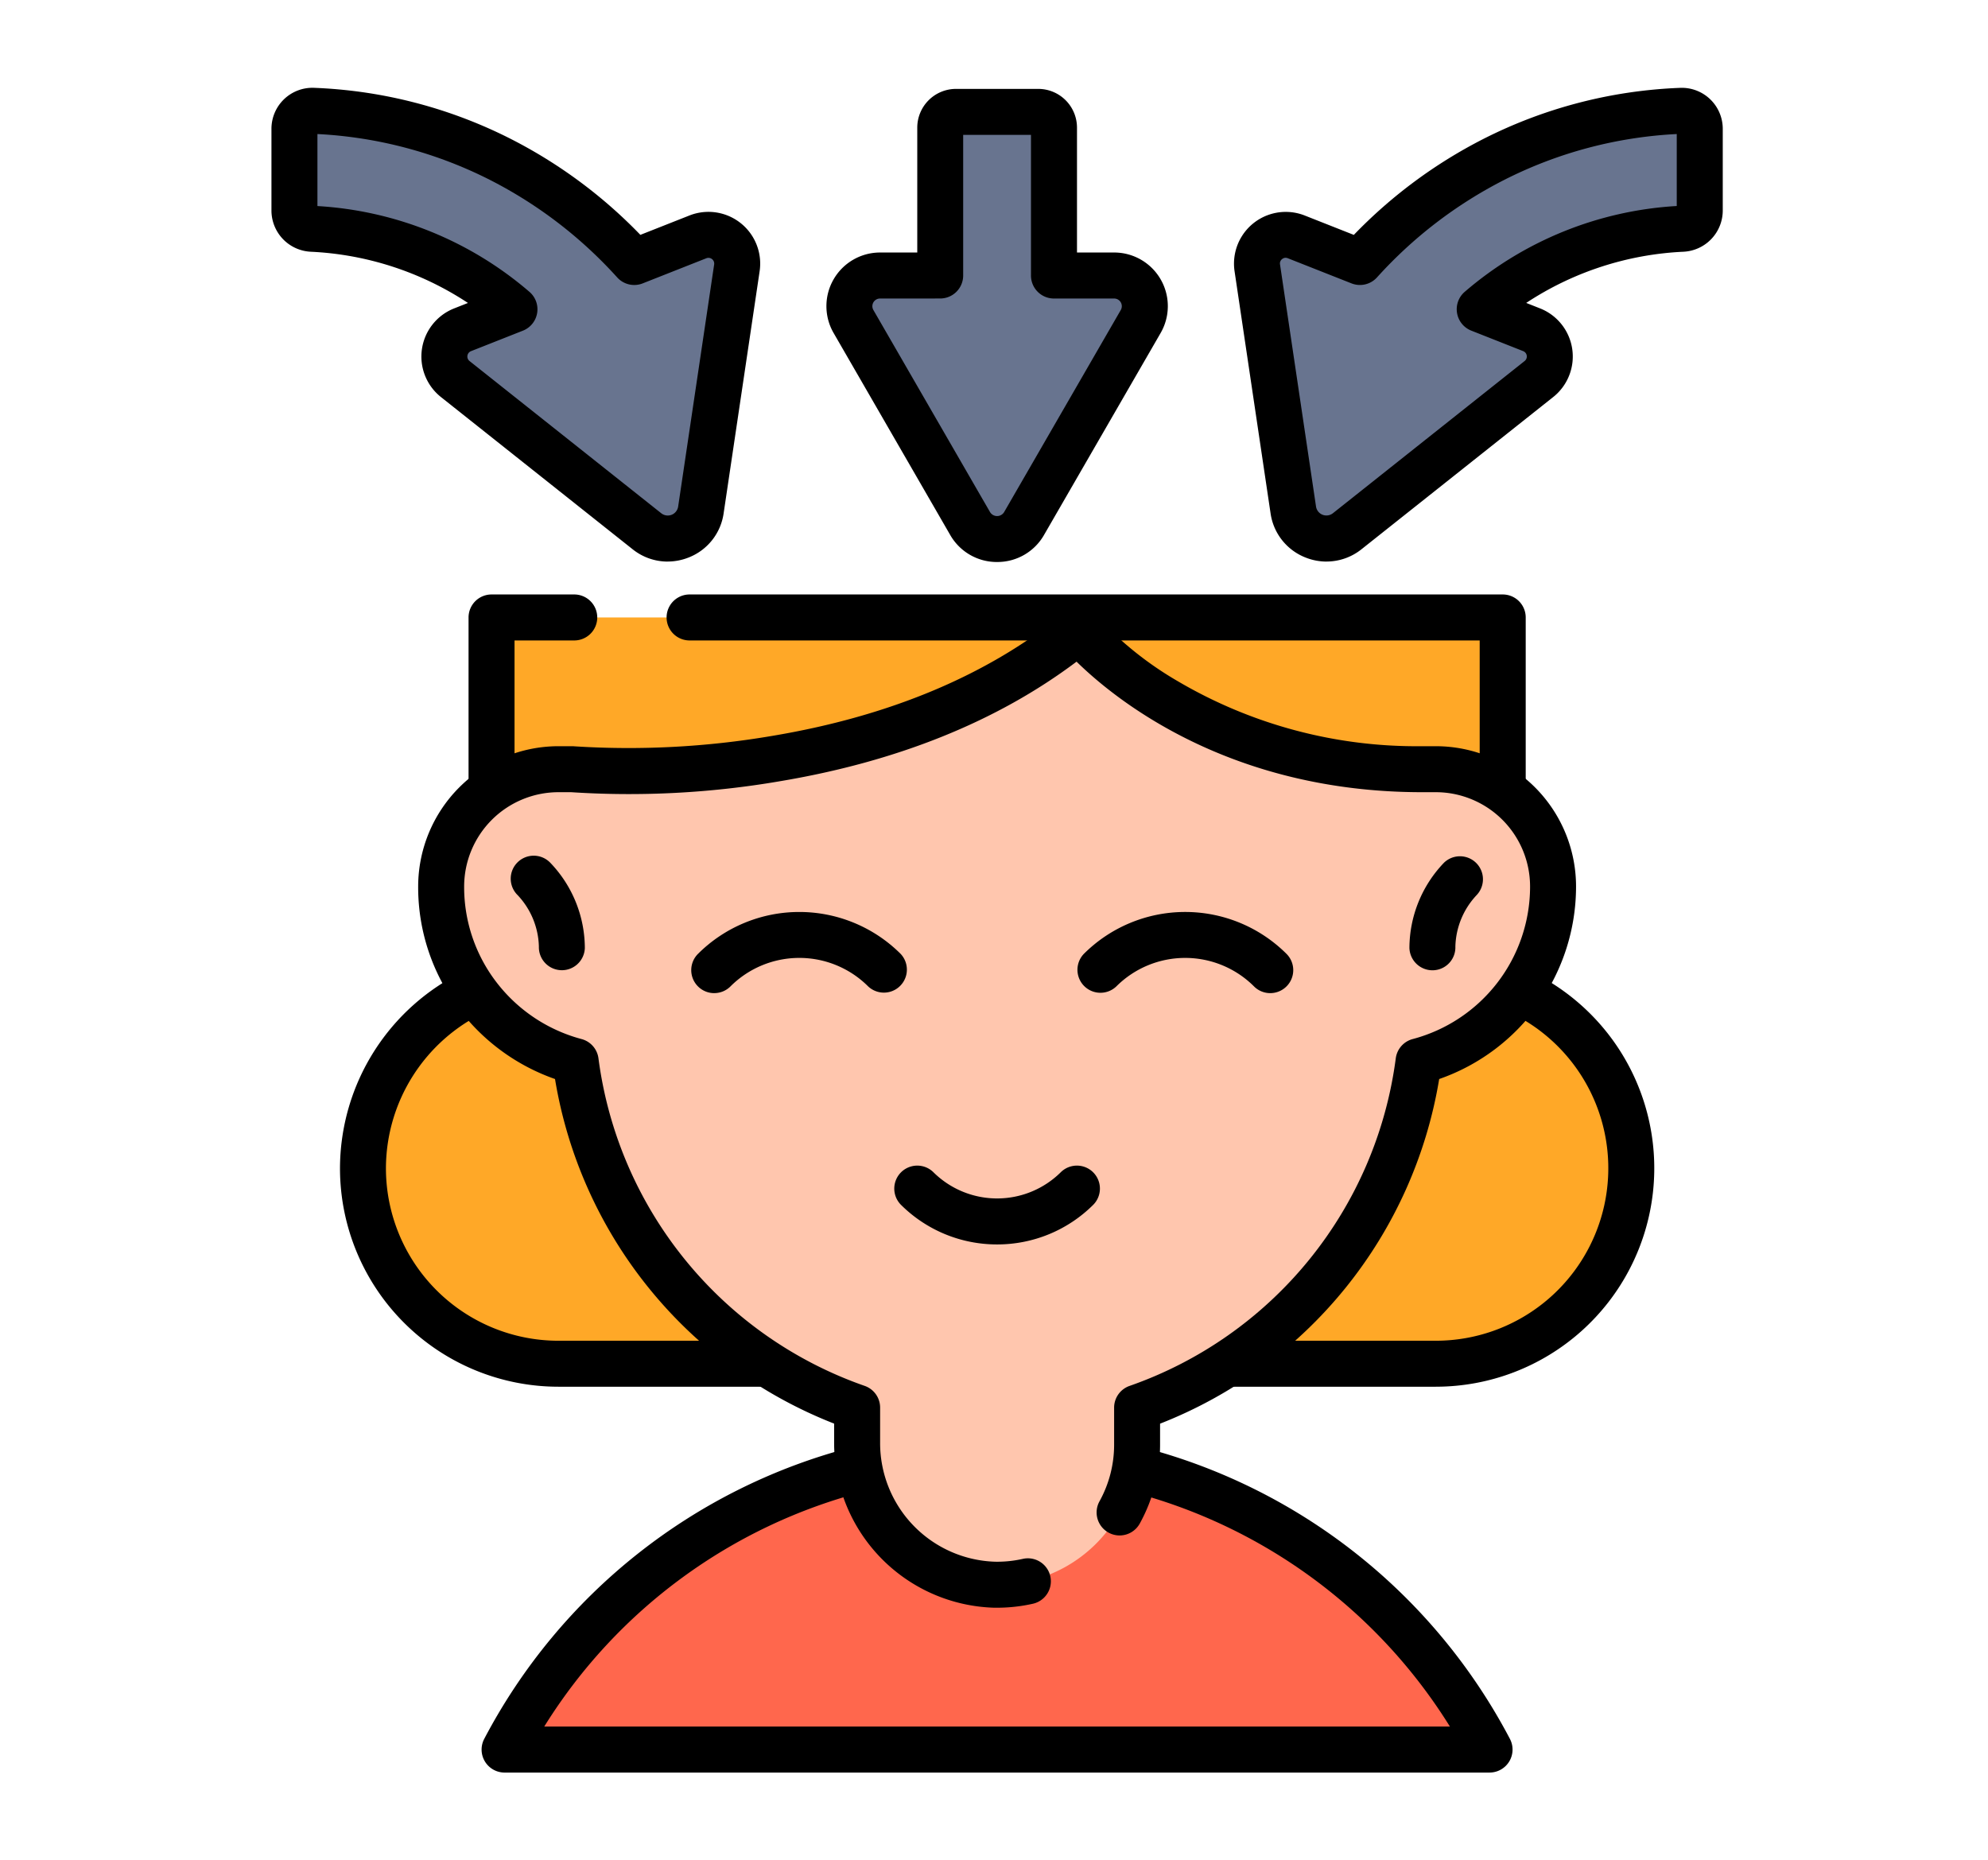 <svg xmlns="http://www.w3.org/2000/svg" xmlns:xlink="http://www.w3.org/1999/xlink" width="249" height="233" viewBox="0 0 249 233">
  <defs>
    <clipPath id="clip-path">
      <rect id="Rectángulo_12" data-name="Rectángulo 12" width="181.778" height="211.012" fill="none"/>
    </clipPath>
  </defs>
  <g id="Grupo_12" data-name="Grupo 12" transform="translate(-984 -335)">
    <rect id="Rectángulo_16" data-name="Rectángulo 16" width="249" height="233" transform="translate(984 335)" fill="none"/>
    <g id="Grupo_7" data-name="Grupo 7" transform="translate(1018 346)">
      <g id="Grupo_6" data-name="Grupo 6" clip-path="url(#clip-path)">
        <path id="Trazado_67" data-name="Trazado 67" d="M188.686,241.65A24.485,24.485,0,0,1,164.2,266.136H54.311a24.489,24.489,0,0,1-8.378-47.5V172.665H172.578v45.972a24.5,24.5,0,0,1,16.108,23.013" transform="translate(-18.366 -106.328)" fill="#ffa827"/>
        <path id="Trazado_68" data-name="Trazado 68" d="M233.454,192.563a2.879,2.879,0,0,1-2.88-2.88V170.928H131.559a2.88,2.88,0,0,1,0-5.759h101.9a2.879,2.879,0,0,1,2.88,2.88v21.635a2.879,2.879,0,0,1-2.88,2.88" transform="translate(-79.241 -101.712)"/>
        <path id="Trazado_69" data-name="Trazado 69" d="M67.137,192.559a2.879,2.879,0,0,1-2.88-2.88v-21.63a2.879,2.879,0,0,1,2.88-2.88H77.442a2.88,2.88,0,1,1,0,5.759H70.016v18.751a2.879,2.879,0,0,1-2.88,2.88" transform="translate(-39.57 -101.712)"/>
        <path id="Trazado_70" data-name="Trazado 70" d="M333.048,339.5H306.895a2.88,2.88,0,0,1,0-5.759h26.154a21.606,21.606,0,0,0,9.249-41.133,2.88,2.88,0,0,1,2.46-5.208,27.437,27.437,0,0,1,10.591,8.873,27.365,27.365,0,0,1-22.3,43.226" transform="translate(-187.214 -176.814)"/>
        <path id="Trazado_71" data-name="Trazado 71" d="M75.849,339.5H49.7a27.369,27.369,0,0,1-27.366-27.366A27.482,27.482,0,0,1,37.984,287.4a2.88,2.88,0,1,1,2.464,5.205,21.7,21.7,0,0,0-12.359,19.527A21.611,21.611,0,0,0,49.7,333.742H75.849a2.88,2.88,0,1,1,0,5.759" transform="translate(-13.75 -176.814)"/>
        <path id="Trazado_72" data-name="Trazado 72" d="M199.372,481.96H76a69.658,69.658,0,0,1,123.367,0" transform="translate(-46.804 -273.828)" fill="#ff674d"/>
        <path id="Trazado_73" data-name="Trazado 73" d="M194.758,483.668H71.39a2.879,2.879,0,0,1-2.55-4.218,72.609,72.609,0,0,1,46.306-36.6,2.88,2.88,0,1,1,1.418,5.582,66.818,66.818,0,0,0-40.21,29.476H189.794a66.844,66.844,0,0,0-40.159-29.465,2.88,2.88,0,1,1,1.423-5.58,72.629,72.629,0,0,1,46.25,36.586,2.879,2.879,0,0,1-2.55,4.218" transform="translate(-42.189 -272.655)"/>
        <path id="Trazado_74" data-name="Trazado 74" d="M194.592,209a22.644,22.644,0,0,1-16.847,21.89,53.274,53.274,0,0,1-35.254,43.38v4.651a17.536,17.536,0,0,1-17.833,17.528,17.719,17.719,0,0,1-17.231-17.817v-4.366a53.263,53.263,0,0,1-35.254-43.377A22.633,22.633,0,0,1,55.326,209,14.693,14.693,0,0,1,70.019,194.31h1.709s37.838,3.616,63.476-17.359c0,0,14.189,17.359,42.984,17.359H179.9A14.7,14.7,0,0,1,194.592,209" transform="translate(-34.07 -108.968)" fill="#ffc6ae"/>
        <path id="Trazado_75" data-name="Trazado 75" d="M373.862,264.729a2.889,2.889,0,0,1-2.877-2.788,15.493,15.493,0,0,1,4.338-10.692,2.88,2.88,0,0,1,4.072,4.072,9.756,9.756,0,0,0-2.654,6.437,2.87,2.87,0,0,1-2.775,2.969l-.1,0" transform="translate(-228.453 -154.201)"/>
        <path id="Trazado_76" data-name="Trazado 76" d="M84.445,264.717l-.1,0a2.879,2.879,0,0,1-2.775-2.959,9.753,9.753,0,0,0-2.654-6.435,2.88,2.88,0,1,1,4.072-4.073,15.494,15.494,0,0,1,4.338,10.693,2.879,2.879,0,0,1-2.876,2.777" transform="translate(-48.074 -154.201)"/>
        <path id="Trazado_77" data-name="Trazado 77" d="M120.347,294.719c-.118,0-.236,0-.355,0a20.65,20.65,0,0,1-20.061-20.7v-2.36A56.158,56.158,0,0,1,64.972,228.5a25.729,25.729,0,0,1-11.747-8.41,25.277,25.277,0,0,1-5.394-15.7A17.592,17.592,0,0,1,65.4,186.814h1.709q.137,0,.274.013a106.982,106.982,0,0,0,24.729-1.295c14.829-2.472,27.159-7.662,36.649-15.427a2.88,2.88,0,0,1,4.053.406A42.947,42.947,0,0,0,143,178.687a59.009,59.009,0,0,0,30.573,8.127h1.713a17.576,17.576,0,0,1,17.572,17.572A25.538,25.538,0,0,1,175.715,228.5a56.17,56.17,0,0,1-34.959,43.166v2.645a20.394,20.394,0,0,1-2.549,9.875,2.88,2.88,0,0,1-5.036-2.8A14.623,14.623,0,0,0,135,274.309v-4.651a2.879,2.879,0,0,1,1.932-2.72,50.392,50.392,0,0,0,33.345-41.03,2.88,2.88,0,0,1,2.122-2.415,19.766,19.766,0,0,0,14.7-19.106,11.817,11.817,0,0,0-11.813-11.813h-1.713c-24.078,0-38.351-11.518-43.277-16.349-9.956,7.488-22.466,12.527-37.232,14.989a111.568,111.568,0,0,1-26.08,1.36H65.4A11.827,11.827,0,0,0,53.59,204.387a19.57,19.57,0,0,0,4.173,12.153,19.886,19.886,0,0,0,10.528,6.953,2.879,2.879,0,0,1,2.122,2.415,50.385,50.385,0,0,0,33.345,41.026,2.879,2.879,0,0,1,1.933,2.719v4.366a14.865,14.865,0,0,0,14.4,14.937,14.688,14.688,0,0,0,3.473-.355,2.879,2.879,0,1,1,1.27,5.617,20.367,20.367,0,0,1-4.486.5" transform="translate(-29.455 -104.352)"/>
        <path id="Trazado_78" data-name="Trazado 78" d="M215.858,361.177a17.027,17.027,0,0,1-12.078-5,2.88,2.88,0,0,1,4.072-4.072,11.335,11.335,0,0,0,16.012,0,2.88,2.88,0,0,1,4.072,4.072,17.027,17.027,0,0,1-12.078,5" transform="translate(-124.97 -216.312)"/>
        <path id="Trazado_79" data-name="Trazado 79" d="M286.832,278.845A2.87,2.87,0,0,1,284.8,278a12.2,12.2,0,0,0-17.24,0,2.88,2.88,0,0,1-4.072-4.072,17.97,17.97,0,0,1,25.385,0,2.88,2.88,0,0,1-2.036,4.916" transform="translate(-161.735 -165.455)"/>
        <path id="Trazado_80" data-name="Trazado 80" d="M139.735,278.846a2.88,2.88,0,0,1-2.036-4.916,17.97,17.97,0,0,1,25.385,0A2.88,2.88,0,0,1,159.012,278a12.2,12.2,0,0,0-17.24,0,2.87,2.87,0,0,1-2.036.843" transform="translate(-84.277 -165.456)"/>
        <path id="Trazado_81" data-name="Trazado 81" d="M221.566,28.337h-7.538V9.813a1.969,1.969,0,0,0-1.969-1.969H201.747a1.969,1.969,0,0,0-1.969,1.969V28.337h-7.539a3.84,3.84,0,0,0-3.326,5.761l14.6,25.29a3.91,3.91,0,0,0,6.772,0l14.6-25.29a3.84,3.84,0,0,0-3.325-5.761" transform="translate(-116.013 -4.83)" fill="#68748f"/>
        <path id="Trazado_82" data-name="Trazado 82" d="M202.279,59.606a6.721,6.721,0,0,1-5.88-3.394l-14.6-25.29a6.72,6.72,0,0,1,5.819-10.08h4.66V5.2A4.855,4.855,0,0,1,197.123.349h10.312A4.855,4.855,0,0,1,212.284,5.2V20.842h4.658a6.719,6.719,0,0,1,5.818,10.08l-14.6,25.289a6.721,6.721,0,0,1-5.88,3.394m-14.665-33a.961.961,0,0,0-.832,1.441l14.6,25.29a1.03,1.03,0,0,0,1.785,0l14.6-25.29a.96.96,0,0,0-.831-1.441H209.4a2.879,2.879,0,0,1-2.88-2.88V6.108h-8.492V23.721a2.879,2.879,0,0,1-2.88,2.88Z" transform="translate(-111.389 -0.215)"/>
        <path id="Trazado_83" data-name="Trazado 83" d="M58.027,23.283,50.055,26.43a57.73,57.73,0,0,0-16.7-12.816A56.528,56.528,0,0,0,9.827,7.5,2.253,2.253,0,0,0,7.495,9.752V19.991A2.292,2.292,0,0,0,9.69,22.27,42.032,42.032,0,0,1,35.052,32.354l-6.5,2.566a3.6,3.6,0,0,0-.917,6.17l24.01,19.064A4.2,4.2,0,0,0,58.4,57.485l4.509-30.323a3.6,3.6,0,0,0-4.885-3.879" transform="translate(-4.615 -4.616)" fill="#68748f"/>
        <path id="Trazado_84" data-name="Trazado 84" d="M326.222,23.283l7.972,3.147a57.729,57.729,0,0,1,16.7-12.816A56.511,56.511,0,0,1,374.422,7.5a2.253,2.253,0,0,1,2.332,2.255V19.991a2.292,2.292,0,0,1-2.195,2.279A42.034,42.034,0,0,0,349.2,32.354l6.5,2.566a3.6,3.6,0,0,1,.917,6.171l-24.01,19.063a4.2,4.2,0,0,1-6.759-2.669l-4.509-30.323a3.6,3.6,0,0,1,4.885-3.879" transform="translate(-197.856 -4.616)" fill="#68748f"/>
        <path id="Trazado_85" data-name="Trazado 85" d="M325.4,59.338a7.126,7.126,0,0,1-2.621-.5,7.005,7.005,0,0,1-4.4-5.541l-4.509-30.322a6.481,6.481,0,0,1,8.791-6.981l6.147,2.427A61,61,0,0,1,344.977,6.432,59.405,59.405,0,0,1,369.692.005a5.132,5.132,0,0,1,5.325,5.133V15.376a5.172,5.172,0,0,1-4.93,5.155A39.02,39.02,0,0,0,350.4,26.942l1.734.685a6.481,6.481,0,0,1,1.65,11.1l-24.01,19.063a7.021,7.021,0,0,1-4.378,1.544m-5.129-38.047a.706.706,0,0,0-.439.161.69.69,0,0,0-.265.672l4.509,30.322a1.316,1.316,0,0,0,2.121.837l24.01-19.063a.722.722,0,0,0-.184-1.237l-6.5-2.567a2.879,2.879,0,0,1-.817-4.864,44.678,44.678,0,0,1,26.552-10.744V5.789a53.679,53.679,0,0,0-21.675,5.778,55.194,55.194,0,0,0-15.866,12.175,2.879,2.879,0,0,1-3.2.751l-7.972-3.147h0a.746.746,0,0,0-.275-.055" transform="translate(-193.239 -0.001)"/>
        <path id="Trazado_86" data-name="Trazado 86" d="M49.615,59.338a7.016,7.016,0,0,1-4.378-1.544L21.228,38.73a6.481,6.481,0,0,1,1.65-11.1l1.734-.685A39.02,39.02,0,0,0,4.93,20.53,5.172,5.172,0,0,1,0,15.375V5.137A5.132,5.132,0,0,1,5.325,0,59.423,59.423,0,0,1,30.039,6.431,61,61,0,0,1,46.207,18.416l6.147-2.427a6.481,6.481,0,0,1,8.791,6.981L56.636,53.293a7,7,0,0,1-4.4,5.54,7.126,7.126,0,0,1-2.621.5M5.759,14.809A44.677,44.677,0,0,1,32.311,25.552a2.879,2.879,0,0,1-.817,4.864l-6.5,2.567a.722.722,0,0,0-.184,1.237l24.01,19.063a1.316,1.316,0,0,0,2.12-.837l4.509-30.323a.722.722,0,0,0-.979-.777L46.5,24.493a2.879,2.879,0,0,1-3.2-.751A55.2,55.2,0,0,0,27.434,11.567,53.7,53.7,0,0,0,5.759,5.789Z" transform="translate(0 0)"/>
      </g>
    </g>
  </g>
</svg>
